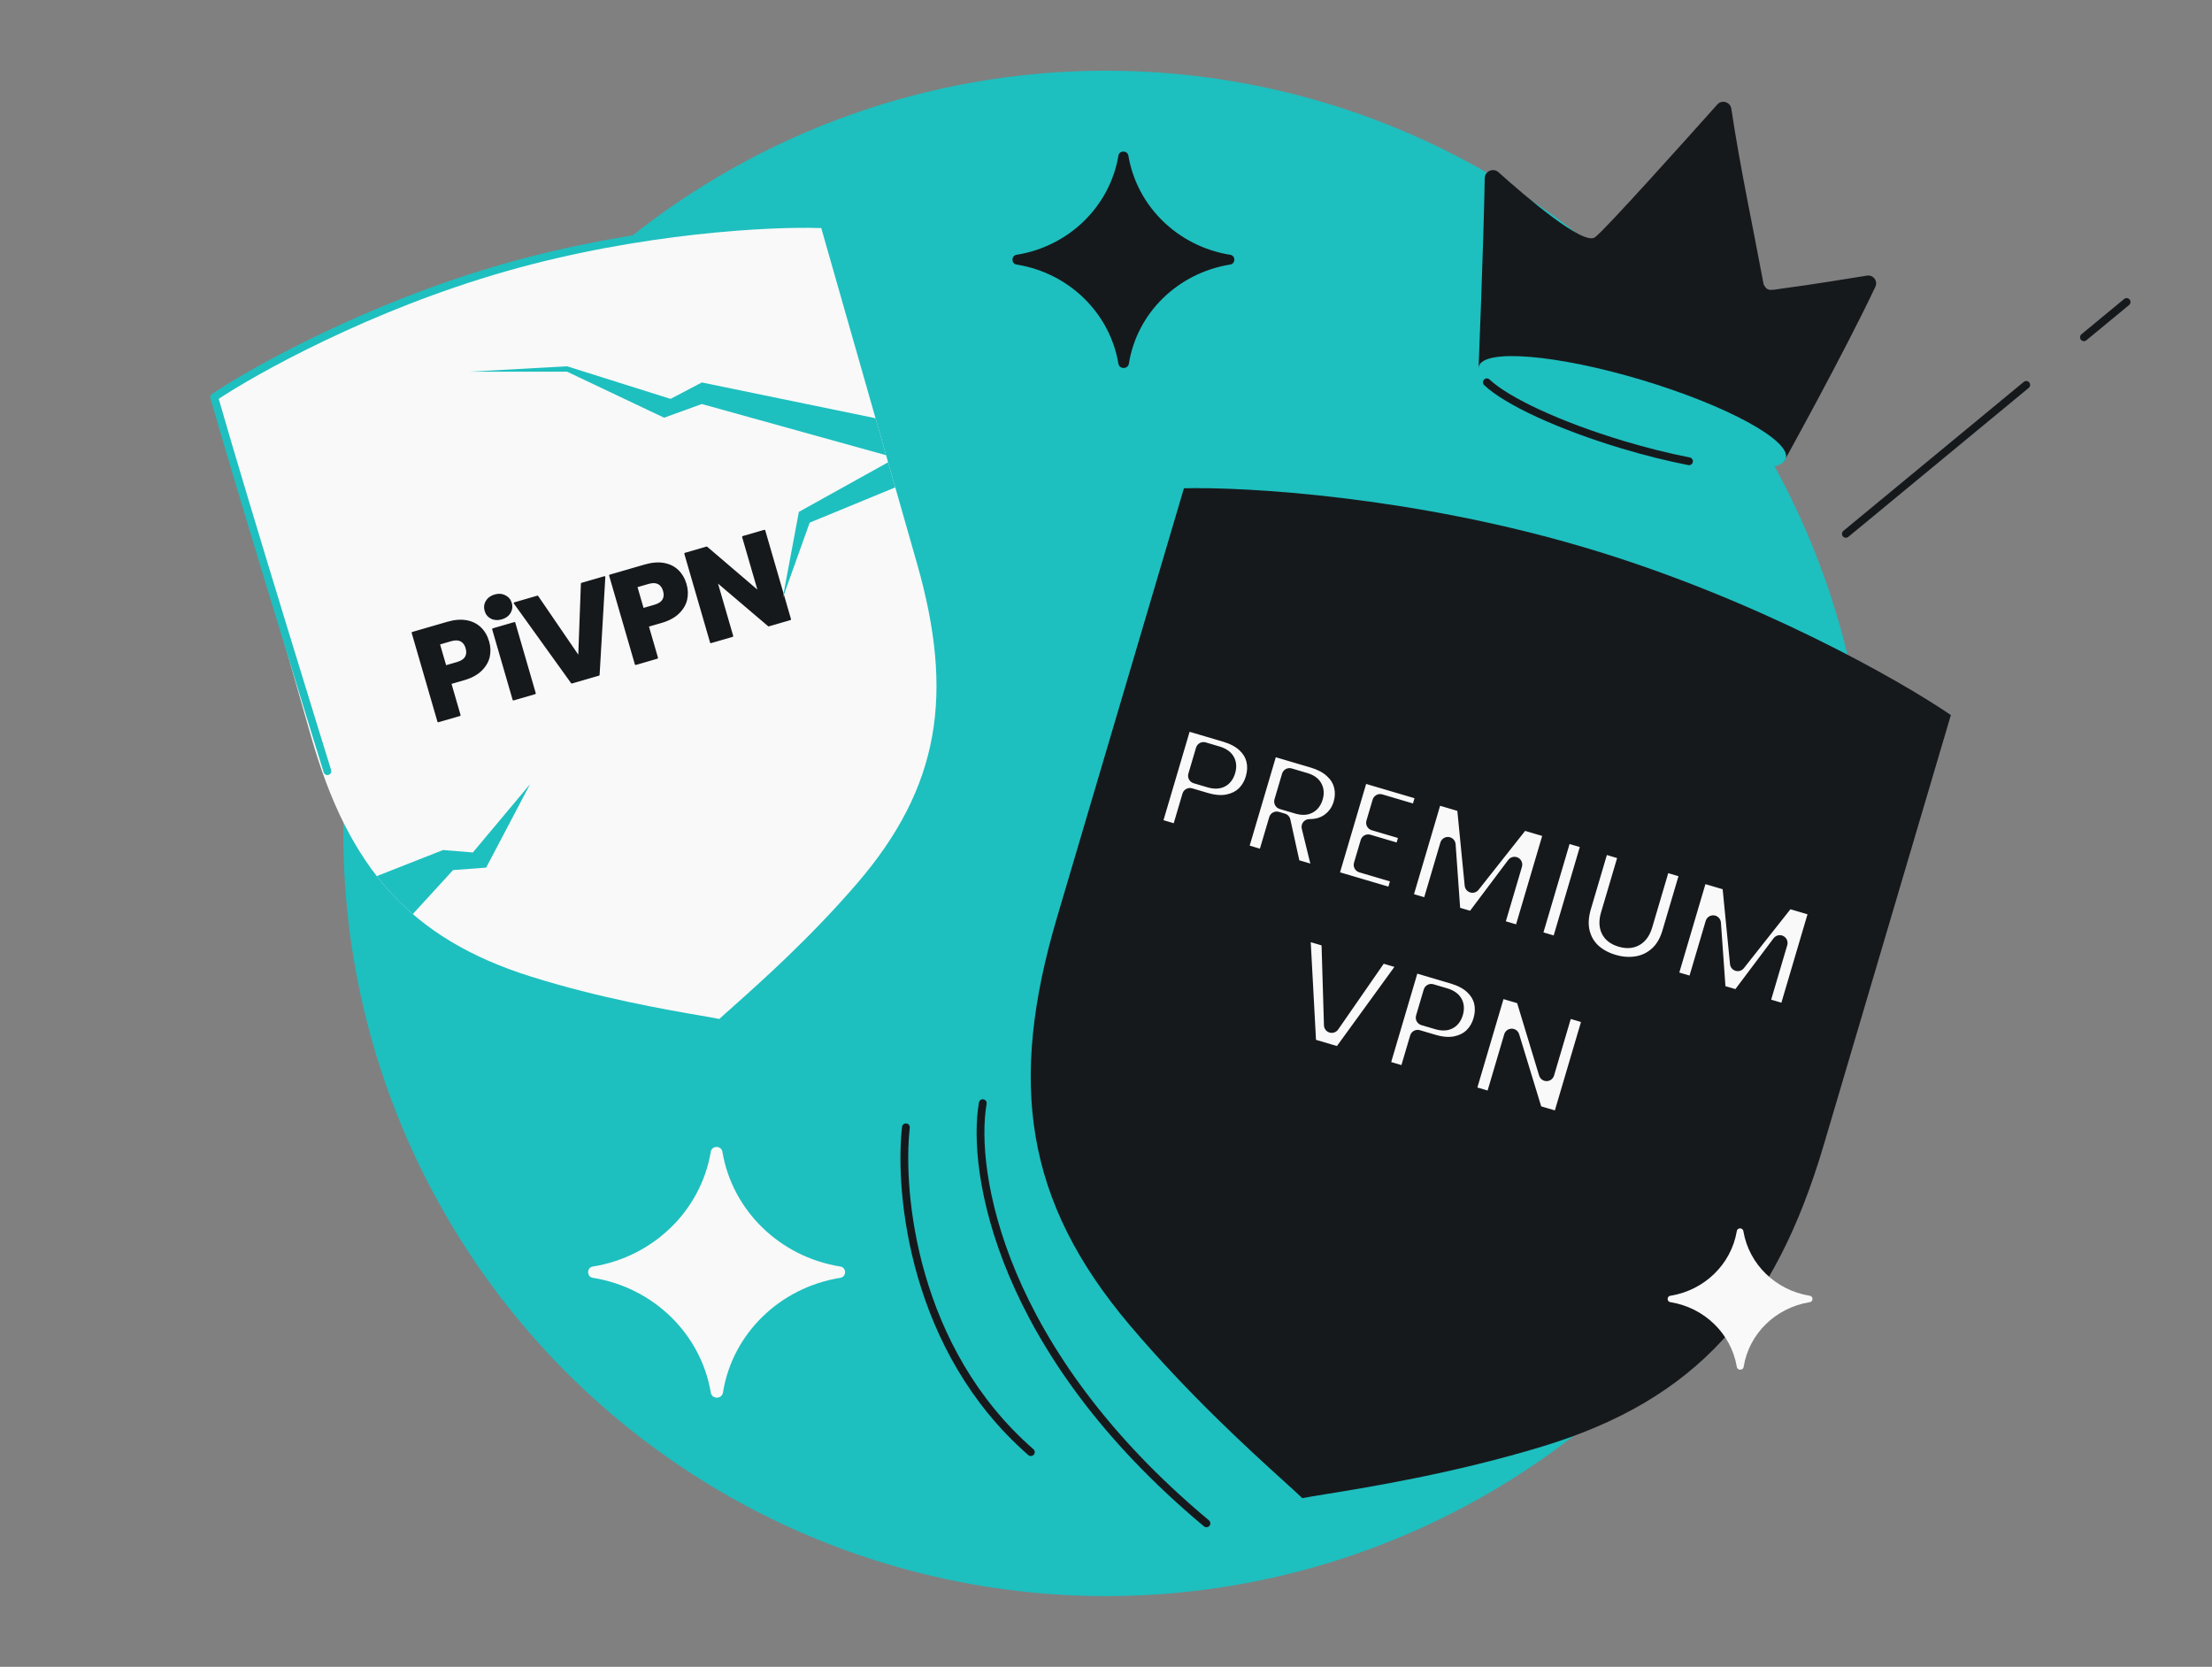 <svg width="568" height="428" viewBox="0 0 568 428" fill="none" xmlns="http://www.w3.org/2000/svg">
<rect x="0" y="0" width="568" height="428" fill="#808080" stroke="none"/>
<g clip-path="url(#clip0_771_8095)">
<circle cx="284.001" cy="214" r="195.841" fill="#1EBFBF"/>
<path fill-rule="evenodd" clip-rule="evenodd" d="M406.621 140.491C450.734 153.536 487.885 174.674 500.947 183.612L468.336 293.895C455.784 336.346 435.636 359.418 395.906 371.464C373.35 378.304 351.756 381.819 340.612 383.633C337.861 384.081 335.746 384.425 334.412 384.69L334.412 384.68L334.41 384.69C333.434 383.742 331.847 382.303 329.782 380.431C321.416 372.848 305.207 358.154 289.997 340.148C263.207 308.431 258.848 278.112 271.4 235.662L304.011 125.379C319.833 124.981 362.505 127.447 406.619 140.491L406.617 140.497L406.621 140.491Z" fill="#16191C"/>
<mask id="path-4-outside-1_771_8095" maskUnits="userSpaceOnUse" x="281.363" y="182.543" width="188.118" height="121.214" fill="black">
<rect fill="white" x="281.363" y="182.543" width="188.118" height="121.214"/>
<path d="M321.815 199.937C321.361 201.474 320.591 202.781 319.506 203.858C318.428 204.909 317.043 205.61 315.351 205.959C313.659 206.309 311.73 206.163 309.563 205.523L305.556 204.34L302.743 213.865L296.28 211.956L304.116 185.423L314.586 188.515C316.702 189.14 318.384 190.034 319.629 191.196C320.875 192.359 321.673 193.69 322.024 195.191C322.376 196.692 322.306 198.274 321.815 199.937ZM310.589 200.238C311.824 200.603 312.829 200.585 313.605 200.184C314.381 199.783 314.925 199.053 315.238 197.995C315.55 196.936 315.49 196.028 315.056 195.27C314.623 194.512 313.789 193.95 312.554 193.586L309.039 192.548L307.074 199.2L310.589 200.238ZM331.942 222.489L329.382 210.843L327.832 210.385L324.874 220.401L318.41 218.492L326.247 191.959L337.094 195.163C339.186 195.781 340.854 196.671 342.1 197.833C343.371 199.003 344.182 200.338 344.533 201.839C344.892 203.315 344.84 204.834 344.379 206.396C343.858 208.16 342.889 209.586 341.472 210.674C340.08 211.77 338.328 212.321 336.217 212.327L339.236 224.643L331.942 222.489ZM329.183 205.812L333.189 206.995C334.373 207.345 335.341 207.315 336.092 206.907C336.867 206.506 337.412 205.776 337.724 204.718C338.022 203.71 337.954 202.827 337.52 202.069C337.112 201.318 336.316 200.768 335.131 200.418L331.125 199.235L329.183 205.812ZM354.382 205.898L352.797 211.265L361.452 213.822L359.979 218.811L351.323 216.255L349.604 222.075L359.393 224.966L357.864 230.145L341.612 225.344L349.448 198.811L365.7 203.611L364.171 208.79L354.382 205.898ZM398.489 213.296L390.653 239.829L384.19 237.92L388.889 222.007L378.256 236.167L373.04 234.627L371.779 216.913L367.068 232.863L360.605 230.954L368.441 204.421L376.076 206.676L378.097 227.244L390.892 211.052L398.489 213.296ZM408.145 216.147L400.309 242.68L393.846 240.772L401.682 214.238L408.145 216.147ZM417.724 218.976L413.035 234.851C412.566 236.438 412.596 237.776 413.124 238.863C413.652 239.95 414.672 240.717 416.184 241.164C417.696 241.61 418.981 241.524 420.041 240.906C421.1 240.287 421.864 239.184 422.333 237.597L427.022 221.722L433.485 223.631L428.807 239.468C428.108 241.836 427.012 243.691 425.521 245.031C424.029 246.371 422.304 247.204 420.345 247.529C418.411 247.862 416.398 247.72 414.307 247.102C412.215 246.485 410.457 245.527 409.032 244.23C407.64 242.914 406.707 241.296 406.233 239.376C405.767 237.43 405.884 235.273 406.583 232.904L411.26 217.067L417.724 218.976ZM466.616 233.416L458.78 259.95L452.317 258.041L457.016 242.128L446.383 256.288L441.167 254.748L439.906 237.034L435.195 252.984L428.732 251.075L436.568 224.542L444.203 226.797L446.224 247.365L459.019 231.173L466.616 233.416ZM361.338 247.159L344.09 270.913L336.002 268.524L334.427 239.211L341.306 241.243L341.966 263.217L354.497 245.139L361.338 247.159ZM380.282 262.041C379.828 263.578 379.059 264.885 377.974 265.962C376.896 267.014 375.511 267.714 373.819 268.064C372.127 268.413 370.197 268.268 368.03 267.628L364.024 266.444L361.211 275.969L354.747 274.06L362.584 247.527L373.053 250.619C375.17 251.244 376.851 252.138 378.097 253.301C379.342 254.463 380.141 255.795 380.492 257.295C380.843 258.796 380.773 260.378 380.282 262.041ZM369.057 262.342C370.292 262.707 371.297 262.689 372.073 262.288C372.849 261.887 373.393 261.157 373.706 260.099C374.018 259.041 373.958 258.132 373.524 257.374C373.09 256.616 372.256 256.055 371.022 255.69L367.507 254.652L365.542 261.304L369.057 262.342ZM400.614 287.607L394.151 285.698L388.175 266.139L383.341 282.505L376.878 280.596L384.715 254.063L391.178 255.972L397.132 275.606L401.988 259.165L408.451 261.074L400.614 287.607Z"/>
</mask>
<path d="M321.815 199.937C321.361 201.474 320.591 202.781 319.506 203.858C318.428 204.909 317.043 205.61 315.351 205.959C313.659 206.309 311.73 206.163 309.563 205.523L305.556 204.34L302.743 213.865L296.28 211.956L304.116 185.423L314.586 188.515C316.702 189.14 318.384 190.034 319.629 191.196C320.875 192.359 321.673 193.69 322.024 195.191C322.376 196.692 322.306 198.274 321.815 199.937ZM310.589 200.238C311.824 200.603 312.829 200.585 313.605 200.184C314.381 199.783 314.925 199.053 315.238 197.995C315.55 196.936 315.49 196.028 315.056 195.27C314.623 194.512 313.789 193.95 312.554 193.586L309.039 192.548L307.074 199.2L310.589 200.238ZM331.942 222.489L329.382 210.843L327.832 210.385L324.874 220.401L318.41 218.492L326.247 191.959L337.094 195.163C339.186 195.781 340.854 196.671 342.1 197.833C343.371 199.003 344.182 200.338 344.533 201.839C344.892 203.315 344.84 204.834 344.379 206.396C343.858 208.16 342.889 209.586 341.472 210.674C340.08 211.77 338.328 212.321 336.217 212.327L339.236 224.643L331.942 222.489ZM329.183 205.812L333.189 206.995C334.373 207.345 335.341 207.315 336.092 206.907C336.867 206.506 337.412 205.776 337.724 204.718C338.022 203.71 337.954 202.827 337.52 202.069C337.112 201.318 336.316 200.768 335.131 200.418L331.125 199.235L329.183 205.812ZM354.382 205.898L352.797 211.265L361.452 213.822L359.979 218.811L351.323 216.255L349.604 222.075L359.393 224.966L357.864 230.145L341.612 225.344L349.448 198.811L365.7 203.611L364.171 208.79L354.382 205.898ZM398.489 213.296L390.653 239.829L384.19 237.92L388.889 222.007L378.256 236.167L373.04 234.627L371.779 216.913L367.068 232.863L360.605 230.954L368.441 204.421L376.076 206.676L378.097 227.244L390.892 211.052L398.489 213.296ZM408.145 216.147L400.309 242.68L393.846 240.772L401.682 214.238L408.145 216.147ZM417.724 218.976L413.035 234.851C412.566 236.438 412.596 237.776 413.124 238.863C413.652 239.95 414.672 240.717 416.184 241.164C417.696 241.61 418.981 241.524 420.041 240.906C421.1 240.287 421.864 239.184 422.333 237.597L427.022 221.722L433.485 223.631L428.807 239.468C428.108 241.836 427.012 243.691 425.521 245.031C424.029 246.371 422.304 247.204 420.345 247.529C418.411 247.862 416.398 247.72 414.307 247.102C412.215 246.485 410.457 245.527 409.032 244.23C407.64 242.914 406.707 241.296 406.233 239.376C405.767 237.43 405.884 235.273 406.583 232.904L411.26 217.067L417.724 218.976ZM466.616 233.416L458.78 259.95L452.317 258.041L457.016 242.128L446.383 256.288L441.167 254.748L439.906 237.034L435.195 252.984L428.732 251.075L436.568 224.542L444.203 226.797L446.224 247.365L459.019 231.173L466.616 233.416ZM361.338 247.159L344.09 270.913L336.002 268.524L334.427 239.211L341.306 241.243L341.966 263.217L354.497 245.139L361.338 247.159ZM380.282 262.041C379.828 263.578 379.059 264.885 377.974 265.962C376.896 267.014 375.511 267.714 373.819 268.064C372.127 268.413 370.197 268.268 368.03 267.628L364.024 266.444L361.211 275.969L354.747 274.06L362.584 247.527L373.053 250.619C375.17 251.244 376.851 252.138 378.097 253.301C379.342 254.463 380.141 255.795 380.492 257.295C380.843 258.796 380.773 260.378 380.282 262.041ZM369.057 262.342C370.292 262.707 371.297 262.689 372.073 262.288C372.849 261.887 373.393 261.157 373.706 260.099C374.018 259.041 373.958 258.132 373.524 257.374C373.09 256.616 372.256 256.055 371.022 255.69L367.507 254.652L365.542 261.304L369.057 262.342ZM400.614 287.607L394.151 285.698L388.175 266.139L383.341 282.505L376.878 280.596L384.715 254.063L391.178 255.972L397.132 275.606L401.988 259.165L408.451 261.074L400.614 287.607Z" fill="#F9F9F9"/>
<path d="M319.506 203.858L320.903 205.289C320.907 205.285 320.911 205.281 320.915 205.277L319.506 203.858ZM315.351 205.959L314.947 204.001L314.947 204.001L315.351 205.959ZM305.556 204.34L306.123 202.422C305.063 202.109 303.951 202.714 303.638 203.774L305.556 204.34ZM302.743 213.865L302.177 215.783C303.236 216.096 304.348 215.491 304.661 214.431L302.743 213.865ZM296.28 211.956L294.362 211.389C294.049 212.449 294.654 213.561 295.713 213.874L296.28 211.956ZM304.116 185.423L304.683 183.505C303.623 183.192 302.511 183.797 302.198 184.856L304.116 185.423ZM319.629 191.196L320.994 189.734L320.994 189.734L319.629 191.196ZM309.039 192.548L309.605 190.63C308.546 190.317 307.434 190.922 307.121 191.981L309.039 192.548ZM307.074 199.2L305.156 198.633C304.843 199.693 305.448 200.805 306.508 201.118L307.074 199.2ZM319.896 199.371C319.533 200.601 318.932 201.61 318.097 202.438L320.915 205.277C322.25 203.952 323.188 202.347 323.733 200.504L319.896 199.371ZM318.109 202.426C317.344 203.173 316.321 203.717 314.947 204.001L315.756 207.918C317.766 207.503 319.513 206.645 320.903 205.289L318.109 202.426ZM314.947 204.001C313.661 204.266 312.074 204.18 310.129 203.605L308.996 207.442C311.385 208.147 313.658 208.351 315.756 207.918L314.947 204.001ZM310.129 203.605L306.123 202.422L304.99 206.258L308.996 207.442L310.129 203.605ZM303.638 203.774L300.825 213.298L304.661 214.431L307.474 204.907L303.638 203.774ZM303.31 211.947L296.846 210.038L295.713 213.874L302.177 215.783L303.31 211.947ZM298.198 212.522L306.034 185.989L302.198 184.856L294.362 211.389L298.198 212.522ZM303.55 187.341L314.019 190.433L315.152 186.597L304.683 183.505L303.55 187.341ZM314.019 190.433C315.923 190.995 317.303 191.761 318.265 192.659L320.994 189.734C319.464 188.307 317.482 187.285 315.152 186.597L314.019 190.433ZM318.265 192.659C319.252 193.58 319.826 194.572 320.077 195.647L323.972 194.735C323.521 192.809 322.497 191.137 320.994 189.734L318.265 192.659ZM320.077 195.647C320.34 196.77 320.302 197.998 319.896 199.371L323.733 200.504C324.309 198.55 324.412 196.614 323.972 194.735L320.077 195.647ZM310.023 202.156C311.52 202.598 313.112 202.69 314.523 201.96L312.687 198.407C312.547 198.479 312.128 198.607 311.156 198.32L310.023 202.156ZM314.523 201.96C315.904 201.247 316.732 199.996 317.156 198.561L313.32 197.428C313.119 198.11 312.858 198.318 312.687 198.407L314.523 201.96ZM317.156 198.561C317.58 197.126 317.564 195.626 316.793 194.277L313.32 196.263C313.416 196.43 313.521 196.747 313.32 197.428L317.156 198.561ZM316.793 194.277C316.004 192.898 314.618 192.11 313.121 191.668L311.988 195.504C312.959 195.791 313.242 196.126 313.32 196.263L316.793 194.277ZM313.121 191.668L309.605 190.63L308.472 194.466L311.988 195.504L313.121 191.668ZM307.121 191.981L305.156 198.633L308.992 199.766L310.957 193.114L307.121 191.981ZM306.508 201.118L310.023 202.156L311.156 198.32L307.641 197.282L306.508 201.118ZM331.942 222.489L329.988 222.918C330.145 223.63 330.676 224.2 331.375 224.407L331.942 222.489ZM329.382 210.843L331.335 210.413C331.178 209.701 330.647 209.131 329.948 208.925L329.382 210.843ZM327.832 210.385L328.398 208.467C327.339 208.154 326.227 208.759 325.914 209.818L327.832 210.385ZM324.874 220.401L324.307 222.319C325.367 222.632 326.479 222.027 326.792 220.968L324.874 220.401ZM318.41 218.492L316.492 217.926C316.18 218.985 316.785 220.097 317.844 220.41L318.41 218.492ZM326.247 191.959L326.813 190.041C325.754 189.728 324.642 190.333 324.329 191.393L326.247 191.959ZM342.1 197.833L340.736 199.295L340.746 199.304L342.1 197.833ZM344.533 201.839L342.586 202.295C342.587 202.3 342.588 202.306 342.59 202.311L344.533 201.839ZM341.472 210.674L340.254 209.088C340.247 209.092 340.241 209.097 340.235 209.102L341.472 210.674ZM336.217 212.327L336.21 210.327C335.597 210.329 335.019 210.612 334.641 211.095C334.263 211.578 334.128 212.208 334.274 212.803L336.217 212.327ZM339.236 224.643L338.67 226.561C339.356 226.764 340.099 226.584 340.617 226.09C341.135 225.596 341.349 224.862 341.179 224.167L339.236 224.643ZM329.183 205.812L327.265 205.245C326.952 206.304 327.557 207.417 328.616 207.73L329.183 205.812ZM336.092 206.907L335.173 205.13C335.161 205.137 335.148 205.143 335.136 205.15L336.092 206.907ZM337.52 202.069L335.764 203.025C335.77 203.037 335.777 203.05 335.784 203.062L337.52 202.069ZM331.125 199.235L331.691 197.317C330.632 197.004 329.52 197.609 329.207 198.669L331.125 199.235ZM333.895 222.059L331.335 210.413L327.428 211.272L329.988 222.918L333.895 222.059ZM329.948 208.925L328.398 208.467L327.265 212.303L328.815 212.761L329.948 208.925ZM325.914 209.818L322.956 219.835L326.792 220.968L329.75 210.951L325.914 209.818ZM325.44 218.483L318.977 216.574L317.844 220.41L324.307 222.319L325.44 218.483ZM320.329 219.059L328.165 192.526L324.329 191.393L316.492 217.926L320.329 219.059ZM325.68 193.877L336.528 197.081L337.661 193.245L326.813 190.041L325.68 193.877ZM336.528 197.081C338.402 197.635 339.771 198.395 340.736 199.295L343.465 196.371C341.937 194.946 339.969 193.926 337.661 193.245L336.528 197.081ZM340.746 199.304C341.758 200.237 342.337 201.23 342.586 202.295L346.481 201.383C346.027 199.446 344.983 197.769 343.455 196.361L340.746 199.304ZM342.59 202.311C342.859 203.42 342.83 204.58 342.461 205.829L346.297 206.962C346.851 205.088 346.924 203.21 346.477 201.367L342.59 202.311ZM342.461 205.829C342.056 207.201 341.325 208.265 340.254 209.088L342.69 212.26C344.453 210.907 345.66 209.119 346.297 206.962L342.461 205.829ZM340.235 209.102C339.258 209.871 337.964 210.322 336.21 210.327L336.223 214.327C338.692 214.32 340.902 213.668 342.709 212.246L340.235 209.102ZM334.274 212.803L337.294 225.119L341.179 224.167L338.159 211.851L334.274 212.803ZM339.803 222.725L332.508 220.57L331.375 224.407L338.67 226.561L339.803 222.725ZM328.616 207.73L332.623 208.913L333.756 205.077L329.749 203.894L328.616 207.73ZM332.623 208.913C334.089 209.346 335.657 209.42 337.047 208.664L335.136 205.15C335.024 205.211 334.658 205.343 333.756 205.077L332.623 208.913ZM337.01 208.684C338.39 207.97 339.218 206.72 339.642 205.285L335.806 204.152C335.605 204.833 335.345 205.042 335.173 205.13L337.01 208.684ZM339.642 205.285C340.061 203.868 340.015 202.402 339.257 201.076L335.784 203.062C335.893 203.252 335.983 203.552 335.806 204.152L339.642 205.285ZM339.277 201.113C338.521 199.723 337.164 198.933 335.698 198.5L334.565 202.336C335.467 202.603 335.703 202.913 335.764 203.025L339.277 201.113ZM335.698 198.5L331.691 197.317L330.558 201.153L334.565 202.336L335.698 198.5ZM329.207 198.669L327.265 205.245L331.101 206.378L333.043 199.802L329.207 198.669ZM354.382 205.898L354.948 203.98C353.889 203.667 352.777 204.273 352.464 205.332L354.382 205.898ZM352.797 211.265L350.879 210.699C350.566 211.758 351.171 212.871 352.23 213.184L352.797 211.265ZM361.452 213.822L363.37 214.388C363.683 213.329 363.078 212.217 362.019 211.904L361.452 213.822ZM359.979 218.811L359.412 220.729C360.471 221.042 361.584 220.437 361.897 219.377L359.979 218.811ZM351.323 216.255L351.89 214.336C350.83 214.024 349.718 214.629 349.405 215.688L351.323 216.255ZM349.604 222.075L347.686 221.509C347.373 222.568 347.978 223.68 349.038 223.993L349.604 222.075ZM359.393 224.966L361.311 225.533C361.624 224.474 361.019 223.361 359.96 223.048L359.393 224.966ZM357.864 230.145L357.298 232.063C358.357 232.376 359.469 231.77 359.782 230.711L357.864 230.145ZM341.612 225.344L339.693 224.778C339.381 225.837 339.986 226.95 341.045 227.263L341.612 225.344ZM349.448 198.811L350.014 196.893C348.955 196.58 347.843 197.186 347.53 198.245L349.448 198.811ZM365.7 203.611L367.619 204.178C367.931 203.119 367.326 202.006 366.267 201.693L365.7 203.611ZM364.171 208.79L363.605 210.708C364.664 211.021 365.776 210.415 366.089 209.356L364.171 208.79ZM352.464 205.332L350.879 210.699L354.715 211.832L356.3 206.465L352.464 205.332ZM352.23 213.184L360.886 215.74L362.019 211.904L353.363 209.347L352.23 213.184ZM359.534 213.255L358.06 218.244L361.897 219.377L363.37 214.388L359.534 213.255ZM360.545 216.893L351.89 214.336L350.757 218.173L359.412 220.729L360.545 216.893ZM349.405 215.688L347.686 221.509L351.522 222.642L353.241 216.821L349.405 215.688ZM349.038 223.993L358.827 226.885L359.96 223.048L350.171 220.157L349.038 223.993ZM357.475 224.4L355.946 229.578L359.782 230.711L361.311 225.533L357.475 224.4ZM358.431 228.226L342.178 223.426L341.045 227.263L357.298 232.063L358.431 228.226ZM343.53 225.911L351.366 199.378L347.53 198.245L339.693 224.778L343.53 225.911ZM348.881 200.729L365.134 205.53L366.267 201.693L350.014 196.893L348.881 200.729ZM363.782 203.045L362.253 208.223L366.089 209.356L367.619 204.178L363.782 203.045ZM364.738 206.871L354.948 203.98L353.815 207.816L363.605 210.708L364.738 206.871ZM398.489 213.296L400.408 213.862C400.72 212.803 400.115 211.69 399.056 211.377L398.489 213.296ZM390.653 239.829L390.087 241.747C391.146 242.06 392.258 241.454 392.571 240.395L390.653 239.829ZM384.19 237.92L382.272 237.353C381.959 238.413 382.564 239.525 383.623 239.838L384.19 237.92ZM388.889 222.007L390.808 222.574C391.082 221.646 390.652 220.655 389.787 220.22C388.923 219.786 387.871 220.033 387.29 220.806L388.889 222.007ZM378.256 236.167L377.689 238.085C378.49 238.322 379.354 238.036 379.855 237.368L378.256 236.167ZM373.04 234.627L371.045 234.769C371.104 235.601 371.673 236.309 372.473 236.545L373.04 234.627ZM371.779 216.913L373.774 216.771C373.705 215.806 372.956 215.029 371.994 214.924C371.033 214.82 370.135 215.419 369.861 216.346L371.779 216.913ZM367.068 232.863L366.502 234.781C367.561 235.094 368.673 234.489 368.986 233.429L367.068 232.863ZM360.605 230.954L358.687 230.388C358.374 231.447 358.979 232.559 360.038 232.872L360.605 230.954ZM368.441 204.421L369.008 202.503C367.948 202.19 366.836 202.795 366.523 203.854L368.441 204.421ZM376.076 206.676L378.067 206.48C377.987 205.67 377.424 204.988 376.643 204.758L376.076 206.676ZM378.097 227.244L376.106 227.44C376.186 228.251 376.751 228.933 377.534 229.163C378.316 229.393 379.16 229.124 379.666 228.484L378.097 227.244ZM390.892 211.052L391.459 209.134C390.675 208.902 389.83 209.171 389.323 209.812L390.892 211.052ZM396.571 212.729L388.735 239.262L392.571 240.395L400.408 213.862L396.571 212.729ZM391.22 237.911L384.756 236.002L383.623 239.838L390.087 241.747L391.22 237.911ZM386.108 238.486L390.808 222.574L386.971 221.441L382.272 237.353L386.108 238.486ZM387.29 220.806L376.657 234.966L379.855 237.368L390.489 223.208L387.29 220.806ZM378.822 234.249L373.606 232.709L372.473 236.545L377.689 238.085L378.822 234.249ZM375.035 234.485L373.774 216.771L369.784 217.055L371.045 234.769L375.035 234.485ZM369.861 216.346L365.15 232.296L368.986 233.429L373.697 217.479L369.861 216.346ZM367.635 230.945L361.171 229.036L360.038 232.872L366.502 234.781L367.635 230.945ZM362.523 231.521L370.359 204.987L366.523 203.854L358.687 230.388L362.523 231.521ZM367.875 206.339L375.51 208.594L376.643 204.758L369.008 202.503L367.875 206.339ZM374.086 206.871L376.106 227.44L380.087 227.048L378.067 206.48L374.086 206.871ZM379.666 228.484L392.462 212.292L389.323 209.812L376.528 226.004L379.666 228.484ZM390.326 212.97L397.923 215.214L399.056 211.377L391.459 209.134L390.326 212.97ZM408.145 216.147L410.063 216.714C410.376 215.654 409.771 214.542 408.712 214.229L408.145 216.147ZM400.309 242.68L399.742 244.598C400.802 244.911 401.914 244.306 402.227 243.247L400.309 242.68ZM393.846 240.772L391.927 240.205C391.615 241.264 392.22 242.377 393.279 242.69L393.846 240.772ZM401.682 214.238L402.249 212.32C401.189 212.007 400.077 212.613 399.764 213.672L401.682 214.238ZM406.227 215.581L398.391 242.114L402.227 243.247L410.063 216.714L406.227 215.581ZM400.875 240.762L394.412 238.853L393.279 242.69L399.742 244.598L400.875 240.762ZM395.764 241.338L403.6 214.805L399.764 213.672L391.927 240.205L395.764 241.338ZM401.116 216.157L407.579 218.065L408.712 214.229L402.249 212.32L401.116 216.157ZM417.724 218.976L419.642 219.543C419.955 218.483 419.349 217.371 418.29 217.058L417.724 218.976ZM413.124 238.863L411.325 239.737L411.325 239.737L413.124 238.863ZM420.041 240.906L421.049 242.633L421.049 242.633L420.041 240.906ZM427.022 221.722L427.588 219.804C426.529 219.491 425.416 220.096 425.103 221.156L427.022 221.722ZM433.485 223.631L435.403 224.198C435.716 223.138 435.111 222.026 434.051 221.713L433.485 223.631ZM425.521 245.031L426.857 246.519L426.857 246.519L425.521 245.031ZM420.345 247.529L420.017 245.556L420.005 245.558L420.345 247.529ZM409.032 244.23L407.659 245.683C407.668 245.692 407.677 245.7 407.686 245.708L409.032 244.23ZM406.233 239.376L404.288 239.842L404.292 239.855L406.233 239.376ZM411.26 217.067L411.827 215.149C410.768 214.836 409.655 215.442 409.342 216.501L411.26 217.067ZM415.806 218.41L411.117 234.284L414.953 235.417L419.642 219.543L415.806 218.41ZM411.117 234.284C410.56 236.172 410.51 238.058 411.325 239.737L414.923 237.989C414.682 237.493 414.573 236.705 414.953 235.417L411.117 234.284ZM411.325 239.737C412.168 241.473 413.739 242.527 415.617 243.082L416.75 239.246C415.605 238.907 415.136 238.428 414.923 237.989L411.325 239.737ZM415.617 243.082C417.499 243.638 419.387 243.604 421.049 242.633L419.032 239.179C418.576 239.445 417.893 239.583 416.75 239.246L415.617 243.082ZM421.049 242.633C422.684 241.679 423.689 240.065 424.251 238.163L420.415 237.03C420.039 238.303 419.517 238.896 419.032 239.179L421.049 242.633ZM424.251 238.163L428.94 222.289L425.103 221.156L420.415 237.03L424.251 238.163ZM426.455 223.64L432.918 225.549L434.051 221.713L427.588 219.804L426.455 223.64ZM431.567 223.065L426.889 238.901L430.726 240.034L435.403 224.198L431.567 223.065ZM426.889 238.901C426.27 240.997 425.343 242.502 424.184 243.543L426.857 246.519C428.682 244.88 429.945 242.676 430.726 240.034L426.889 238.901ZM424.184 243.543C422.973 244.632 421.596 245.294 420.017 245.557L420.672 249.502C423.011 249.114 425.085 248.111 426.857 246.519L424.184 243.543ZM420.005 245.558C418.406 245.834 416.704 245.725 414.873 245.184L413.74 249.02C416.093 249.715 418.416 249.891 420.684 249.5L420.005 245.558ZM414.873 245.184C413.033 244.641 411.553 243.819 410.379 242.751L407.686 245.708C409.362 247.235 411.397 248.328 413.74 249.02L414.873 245.184ZM410.406 242.776C409.302 241.733 408.56 240.457 408.175 238.897L404.292 239.855C404.854 242.135 405.978 244.095 407.659 245.683L410.406 242.776ZM408.178 238.91C407.811 237.376 407.878 235.581 408.501 233.471L404.665 232.338C403.889 234.964 403.723 237.484 404.288 239.842L408.178 238.91ZM408.501 233.471L413.179 217.634L409.342 216.501L404.665 232.338L408.501 233.471ZM410.694 218.985L417.157 220.894L418.29 217.058L411.827 215.149L410.694 218.985ZM466.616 233.416L468.534 233.983C468.847 232.924 468.242 231.811 467.183 231.498L466.616 233.416ZM458.78 259.95L458.213 261.868C459.273 262.18 460.385 261.575 460.698 260.516L458.78 259.95ZM452.317 258.041L450.399 257.474C450.086 258.533 450.691 259.646 451.75 259.959L452.317 258.041ZM457.016 242.128L458.934 242.695C459.208 241.767 458.779 240.776 457.914 240.341C457.05 239.907 455.998 240.154 455.417 240.927L457.016 242.128ZM446.383 256.288L445.816 258.206C446.617 258.443 447.48 258.157 447.982 257.489L446.383 256.288ZM441.167 254.748L439.172 254.89C439.231 255.722 439.8 256.429 440.6 256.666L441.167 254.748ZM439.906 237.034L441.901 236.892C441.832 235.927 441.083 235.15 440.121 235.045C439.16 234.941 438.261 235.54 437.988 236.467L439.906 237.034ZM435.195 252.984L434.628 254.902C435.688 255.215 436.8 254.61 437.113 253.55L435.195 252.984ZM428.732 251.075L426.814 250.508C426.501 251.568 427.106 252.68 428.165 252.993L428.732 251.075ZM436.568 224.542L437.135 222.624C436.075 222.311 434.963 222.916 434.65 223.975L436.568 224.542ZM444.203 226.797L446.193 226.601C446.114 225.791 445.551 225.109 444.769 224.879L444.203 226.797ZM446.224 247.365L444.233 247.56C444.313 248.372 444.878 249.054 445.661 249.284C446.443 249.514 447.287 249.245 447.793 248.605L446.224 247.365ZM459.019 231.173L459.586 229.255C458.802 229.023 457.957 229.292 457.45 229.933L459.019 231.173ZM464.698 232.85L456.862 259.383L460.698 260.516L468.534 233.983L464.698 232.85ZM459.346 258.031L452.883 256.123L451.75 259.959L458.213 261.868L459.346 258.031ZM454.235 258.607L458.934 242.695L455.098 241.562L450.399 257.474L454.235 258.607ZM455.417 240.927L444.783 255.087L447.982 257.489L458.616 243.329L455.417 240.927ZM446.949 254.37L441.733 252.829L440.6 256.666L445.816 258.206L446.949 254.37ZM443.162 254.606L441.901 236.892L437.911 237.176L439.172 254.89L443.162 254.606ZM437.988 236.467L433.277 252.417L437.113 253.55L441.824 237.6L437.988 236.467ZM435.761 251.066L429.298 249.157L428.165 252.993L434.628 254.902L435.761 251.066ZM430.65 251.641L438.486 225.108L434.65 223.975L426.814 250.508L430.65 251.641ZM436.002 226.46L443.636 228.715L444.769 224.879L437.135 222.624L436.002 226.46ZM442.213 226.992L444.233 247.56L448.214 247.169L446.193 226.601L442.213 226.992ZM447.793 248.605L460.588 232.413L457.45 229.933L444.654 246.125L447.793 248.605ZM458.453 233.091L466.05 235.335L467.183 231.498L459.586 229.255L458.453 233.091ZM361.338 247.159L362.956 248.334C363.338 247.809 363.44 247.13 363.231 246.515C363.022 245.9 362.527 245.425 361.904 245.241L361.338 247.159ZM344.09 270.913L343.524 272.831C344.336 273.071 345.211 272.773 345.708 272.088L344.09 270.913ZM336.002 268.524L334.004 268.631C334.05 269.477 334.623 270.202 335.435 270.442L336.002 268.524ZM334.427 239.211L334.993 237.293C334.37 237.109 333.697 237.239 333.187 237.642C332.677 238.045 332.395 238.67 332.43 239.318L334.427 239.211ZM341.306 241.243L343.305 241.183C343.279 240.319 342.701 239.569 341.872 239.325L341.306 241.243ZM341.966 263.217L339.967 263.277C339.993 264.141 340.57 264.89 341.398 265.135C342.226 265.38 343.118 265.066 343.61 264.357L341.966 263.217ZM354.497 245.139L355.063 243.221C354.236 242.976 353.344 243.29 352.853 243.999L354.497 245.139ZM359.719 245.984L342.472 269.738L345.708 272.088L362.956 248.334L359.719 245.984ZM344.657 268.995L336.568 266.606L335.435 270.442L343.524 272.831L344.657 268.995ZM337.999 268.417L336.424 239.104L332.43 239.318L334.004 268.631L337.999 268.417ZM333.86 241.129L340.739 243.161L341.872 239.325L334.993 237.293L333.86 241.129ZM339.307 241.303L339.967 263.277L343.965 263.157L343.305 241.183L339.307 241.303ZM343.61 264.357L356.14 246.278L352.853 243.999L340.322 262.078L343.61 264.357ZM353.93 247.057L360.771 249.077L361.904 245.241L355.063 243.221L353.93 247.057ZM377.974 265.962L379.37 267.393C379.374 267.39 379.378 267.386 379.382 267.382L377.974 265.962ZM373.819 268.064L373.414 266.105L373.414 266.105L373.819 268.064ZM364.024 266.444L364.59 264.526C363.531 264.213 362.418 264.819 362.106 265.878L364.024 266.444ZM361.211 275.969L360.644 277.887C361.703 278.2 362.816 277.595 363.129 276.536L361.211 275.969ZM354.747 274.06L352.829 273.494C352.516 274.553 353.122 275.666 354.181 275.978L354.747 274.06ZM362.584 247.527L363.15 245.609C362.091 245.296 360.979 245.901 360.666 246.961L362.584 247.527ZM378.097 253.301L379.461 251.838L379.461 251.838L378.097 253.301ZM367.507 254.652L368.073 252.734C367.014 252.421 365.901 253.026 365.588 254.085L367.507 254.652ZM365.542 261.304L363.624 260.738C363.311 261.797 363.916 262.909 364.975 263.222L365.542 261.304ZM378.364 261.475C378.001 262.705 377.399 263.714 376.565 264.542L379.382 267.382C380.718 266.056 381.656 264.451 382.2 262.608L378.364 261.475ZM376.577 264.531C375.811 265.277 374.789 265.821 373.414 266.105L374.223 270.022C376.233 269.607 377.98 268.75 379.37 267.393L376.577 264.531ZM373.414 266.105C372.128 266.371 370.542 266.284 368.597 265.71L367.464 269.546C369.852 270.251 372.125 270.456 374.223 270.022L373.414 266.105ZM368.597 265.71L364.59 264.526L363.457 268.363L367.464 269.546L368.597 265.71ZM362.106 265.878L359.293 275.403L363.129 276.536L365.942 267.011L362.106 265.878ZM361.777 274.051L355.314 272.142L354.181 275.978L360.644 277.887L361.777 274.051ZM356.666 274.627L364.502 248.094L360.666 246.961L352.829 273.494L356.666 274.627ZM362.017 249.445L372.487 252.537L373.62 248.701L363.15 245.609L362.017 249.445ZM372.487 252.537C374.391 253.1 375.771 253.865 376.732 254.763L379.461 251.838C377.932 250.411 375.949 249.389 373.62 248.701L372.487 252.537ZM376.732 254.763C377.72 255.684 378.293 256.676 378.545 257.751L382.439 256.84C381.989 254.913 380.965 253.241 379.461 251.838L376.732 254.763ZM378.545 257.751C378.807 258.874 378.77 260.102 378.364 261.475L382.2 262.608C382.777 260.655 382.879 258.719 382.439 256.84L378.545 257.751ZM368.49 264.26C369.988 264.703 371.58 264.794 372.991 264.065L371.155 260.511C371.014 260.584 370.595 260.711 369.623 260.424L368.49 264.26ZM372.991 264.065C374.372 263.351 375.2 262.101 375.624 260.666L371.787 259.533C371.586 260.214 371.326 260.423 371.155 260.511L372.991 264.065ZM375.624 260.666C376.048 259.23 376.032 257.73 375.26 256.381L371.788 258.367C371.884 258.535 371.989 258.851 371.787 259.533L375.624 260.666ZM375.26 256.381C374.472 255.002 373.086 254.214 371.588 253.772L370.455 257.608C371.427 257.895 371.709 258.23 371.788 258.367L375.26 256.381ZM371.588 253.772L368.073 252.734L366.94 256.57L370.455 257.608L371.588 253.772ZM365.588 254.085L363.624 260.738L367.46 261.871L369.425 255.218L365.588 254.085ZM364.975 263.222L368.49 264.26L369.623 260.424L366.108 259.386L364.975 263.222ZM400.614 287.607L400.048 289.525C401.107 289.838 402.22 289.233 402.532 288.173L400.614 287.607ZM394.151 285.698L392.238 286.282C392.435 286.925 392.94 287.426 393.585 287.616L394.151 285.698ZM388.175 266.139L390.088 265.555C389.83 264.711 389.048 264.135 388.166 264.14C387.283 264.144 386.507 264.726 386.257 265.573L388.175 266.139ZM383.341 282.505L382.775 284.423C383.834 284.736 384.947 284.131 385.259 283.072L383.341 282.505ZM376.878 280.596L374.96 280.03C374.647 281.089 375.252 282.202 376.312 282.515L376.878 280.596ZM384.715 254.063L385.281 252.145C384.222 251.832 383.109 252.438 382.796 253.497L384.715 254.063ZM391.178 255.972L393.092 255.392C392.896 254.748 392.39 254.245 391.744 254.054L391.178 255.972ZM397.132 275.606L395.218 276.187C395.474 277.032 396.255 277.609 397.139 277.606C398.023 277.603 398.799 277.02 399.05 276.173L397.132 275.606ZM401.988 259.165L402.554 257.247C401.495 256.934 400.382 257.539 400.069 258.598L401.988 259.165ZM408.451 261.074L410.369 261.64C410.682 260.581 410.077 259.468 409.017 259.156L408.451 261.074ZM401.181 285.689L394.718 283.78L393.585 287.616L400.048 289.525L401.181 285.689ZM396.064 285.114L390.088 265.555L386.262 266.724L392.238 286.282L396.064 285.114ZM386.257 265.573L381.423 281.939L385.259 283.072L390.093 266.706L386.257 265.573ZM383.908 280.587L377.445 278.678L376.312 282.515L382.775 284.423L383.908 280.587ZM378.796 281.163L386.633 254.63L382.796 253.497L374.96 280.03L378.796 281.163ZM384.148 255.981L390.611 257.89L391.744 254.054L385.281 252.145L384.148 255.981ZM389.264 256.553L395.218 276.187L399.046 275.026L393.092 255.392L389.264 256.553ZM399.05 276.173L403.906 259.731L400.069 258.598L395.214 275.04L399.05 276.173ZM401.421 261.083L407.884 262.992L409.017 259.156L402.554 257.247L401.421 261.083ZM406.533 260.507L398.696 287.04L402.532 288.173L410.369 261.64L406.533 260.507Z" fill="#16191C" mask="url(#path-4-outside-1_771_8095)"/>
<path fill-rule="evenodd" clip-rule="evenodd" d="M129.639 68.706C164.493 58.756 198.133 57.13 210.597 57.56L235.472 144.694C245.048 178.234 241.388 202.09 220.045 226.881C207.928 240.956 195.047 252.413 188.4 258.325C186.759 259.785 185.498 260.906 184.722 261.646L184.719 261.642L184.721 261.647C183.671 261.429 182.008 261.142 179.844 260.769C171.077 259.257 154.089 256.327 136.367 250.771C105.153 240.985 89.45 222.657 79.875 189.117L54.999 101.983C65.356 95.037 94.785 78.658 129.638 68.708L129.639 68.711L129.639 68.706Z" fill="#F9F9F9"/>
<path d="M210.597 57.56C198.133 57.13 164.493 58.756 129.639 68.707L129.639 68.711L129.638 68.708C94.785 78.658 65.356 95.037 54.999 101.983C63.146 130.52 84.071 198.016 84.071 198.016" stroke="#1EBFBF" stroke-width="2" stroke-linecap="round" stroke-linejoin="round"/>
<mask id="path-8-outside-2_771_8095" maskUnits="userSpaceOnUse" x="103.611" y="131.941" width="100.279" height="54.602" fill="black">
<rect fill="white" x="103.611" y="131.941" width="100.279" height="54.602"/>
<path d="M125.408 164.763C125.791 166.084 125.84 167.384 125.554 168.664C125.262 169.922 124.585 171.069 123.524 172.105C122.463 173.14 121.002 173.928 119.14 174.468L115.698 175.467L118.072 183.651L112.519 185.262L105.904 162.465L114.9 159.855C116.718 159.327 118.347 159.195 119.785 159.459C121.222 159.722 122.415 160.315 123.364 161.237C124.312 162.159 124.993 163.334 125.408 164.763ZM117.436 170.174C118.497 169.867 119.215 169.388 119.59 168.74C119.965 168.091 120.021 167.312 119.757 166.403C119.493 165.493 119.029 164.865 118.365 164.518C117.701 164.171 116.839 164.151 115.778 164.459L112.758 165.335L114.416 171.051L117.436 170.174ZM128.817 158.845C127.843 159.127 126.961 159.078 126.169 158.697C125.394 158.289 124.883 157.662 124.638 156.818C124.387 155.952 124.483 155.15 124.926 154.411C125.384 153.644 126.1 153.119 127.074 152.837C128.027 152.56 128.891 152.626 129.667 153.035C130.458 153.416 130.979 154.039 131.231 154.905C131.476 155.75 131.369 156.555 130.911 157.322C130.468 158.061 129.77 158.568 128.817 158.845ZM132.124 159.927L137.382 178.048L131.829 179.659L126.571 161.538L132.124 159.927ZM155.238 148.151L153.766 173.294L146.816 175.311L132.116 154.86L138.026 153.145L148.671 168.717L149.36 149.856L155.238 148.151ZM176.107 150.053C176.49 151.373 176.539 152.674 176.253 153.954C175.961 155.212 175.284 156.359 174.223 157.395C173.162 158.43 171.701 159.218 169.839 159.758L166.397 160.757L168.771 168.941L163.218 170.552L156.603 147.755L165.599 145.144C167.418 144.617 169.046 144.485 170.484 144.748C171.922 145.012 173.115 145.605 174.063 146.526C175.011 147.448 175.692 148.624 176.107 150.053ZM168.135 155.464C169.196 155.156 169.914 154.678 170.289 154.029C170.665 153.381 170.72 152.602 170.456 151.692C170.193 150.783 169.729 150.155 169.064 149.808C168.4 149.46 167.538 149.441 166.477 149.749L163.457 150.625L165.115 156.34L168.135 155.464ZM202.922 159.032L197.369 160.643L184.001 149.276L188.081 163.338L182.528 164.949L175.913 142.152L181.467 140.541L194.853 151.972L190.754 137.846L196.308 136.234L202.922 159.032Z"/>
</mask>
<path d="M125.408 164.763C125.791 166.084 125.84 167.384 125.554 168.664C125.262 169.922 124.585 171.069 123.524 172.105C122.463 173.14 121.002 173.928 119.14 174.468L115.698 175.467L118.072 183.651L112.519 185.262L105.904 162.465L114.9 159.855C116.718 159.327 118.347 159.195 119.785 159.459C121.222 159.722 122.415 160.315 123.364 161.237C124.312 162.159 124.993 163.334 125.408 164.763ZM117.436 170.174C118.497 169.867 119.215 169.388 119.59 168.74C119.965 168.091 120.021 167.312 119.757 166.403C119.493 165.493 119.029 164.865 118.365 164.518C117.701 164.171 116.839 164.151 115.778 164.459L112.758 165.335L114.416 171.051L117.436 170.174ZM128.817 158.845C127.843 159.127 126.961 159.078 126.169 158.697C125.394 158.289 124.883 157.662 124.638 156.818C124.387 155.952 124.483 155.15 124.926 154.411C125.384 153.644 126.1 153.119 127.074 152.837C128.027 152.56 128.891 152.626 129.667 153.035C130.458 153.416 130.979 154.039 131.231 154.905C131.476 155.75 131.369 156.555 130.911 157.322C130.468 158.061 129.77 158.568 128.817 158.845ZM132.124 159.927L137.382 178.048L131.829 179.659L126.571 161.538L132.124 159.927ZM155.238 148.151L153.766 173.294L146.816 175.311L132.116 154.86L138.026 153.145L148.671 168.717L149.36 149.856L155.238 148.151ZM176.107 150.053C176.49 151.373 176.539 152.674 176.253 153.954C175.961 155.212 175.284 156.359 174.223 157.395C173.162 158.43 171.701 159.218 169.839 159.758L166.397 160.757L168.771 168.941L163.218 170.552L156.603 147.755L165.599 145.144C167.418 144.617 169.046 144.485 170.484 144.748C171.922 145.012 173.115 145.605 174.063 146.526C175.011 147.448 175.692 148.624 176.107 150.053ZM168.135 155.464C169.196 155.156 169.914 154.678 170.289 154.029C170.665 153.381 170.72 152.602 170.456 151.692C170.193 150.783 169.729 150.155 169.064 149.808C168.4 149.46 167.538 149.441 166.477 149.749L163.457 150.625L165.115 156.34L168.135 155.464ZM202.922 159.032L197.369 160.643L184.001 149.276L188.081 163.338L182.528 164.949L175.913 142.152L181.467 140.541L194.853 151.972L190.754 137.846L196.308 136.234L202.922 159.032Z" fill="#16191C"/>
<path d="M125.554 168.664L125.749 168.709L125.749 168.708L125.554 168.664ZM123.524 172.105L123.385 171.962L123.385 171.962L123.524 172.105ZM115.698 175.467L115.642 175.275C115.536 175.306 115.475 175.417 115.506 175.523L115.698 175.467ZM118.072 183.651L118.128 183.843C118.234 183.812 118.295 183.701 118.264 183.595L118.072 183.651ZM112.519 185.262L112.327 185.318C112.358 185.424 112.469 185.485 112.575 185.454L112.519 185.262ZM105.904 162.465L105.849 162.273C105.743 162.304 105.681 162.414 105.712 162.521L105.904 162.465ZM119.785 159.459L119.821 159.262L119.821 159.262L119.785 159.459ZM112.758 165.335L112.702 165.143C112.596 165.174 112.535 165.285 112.566 165.391L112.758 165.335ZM114.416 171.051L114.224 171.106C114.255 171.213 114.366 171.274 114.472 171.243L114.416 171.051ZM125.216 164.819C125.59 166.109 125.637 167.375 125.359 168.621L125.749 168.708C126.043 167.393 125.992 166.059 125.6 164.707L125.216 164.819ZM125.359 168.619C125.077 169.835 124.422 170.949 123.385 171.962L123.664 172.248C124.748 171.19 125.447 170.01 125.749 168.709L125.359 168.619ZM123.385 171.962C122.353 172.968 120.924 173.743 119.084 174.276L119.196 174.661C121.08 174.114 122.573 173.312 123.664 172.248L123.385 171.962ZM119.084 174.276L115.642 175.275L115.753 175.659L119.196 174.661L119.084 174.276ZM115.506 175.523L117.88 183.707L118.264 183.595L115.89 175.412L115.506 175.523ZM118.016 183.459L112.463 185.07L112.575 185.454L118.128 183.843L118.016 183.459ZM112.711 185.206L106.096 162.409L105.712 162.521L112.327 185.318L112.711 185.206ZM105.96 162.657L114.956 160.047L114.844 159.663L105.849 162.273L105.96 162.657ZM114.956 160.047C116.753 159.525 118.349 159.399 119.749 159.655L119.821 159.262C118.345 158.991 116.684 159.129 114.844 159.663L114.956 160.047ZM119.749 159.655C121.152 159.912 122.307 160.489 123.224 161.38L123.503 161.093C122.524 160.141 121.293 159.532 119.821 159.262L119.749 159.655ZM123.224 161.38C124.145 162.275 124.81 163.419 125.216 164.819L125.6 164.707C125.177 163.249 124.479 162.042 123.503 161.093L123.224 161.38ZM117.492 170.366C118.579 170.051 119.353 169.55 119.763 168.84L119.417 168.64C119.078 169.226 118.415 169.682 117.381 169.982L117.492 170.366ZM119.763 168.84C120.173 168.132 120.224 167.294 119.949 166.347L119.565 166.458C119.818 167.33 119.758 168.05 119.417 168.64L119.763 168.84ZM119.949 166.347C119.675 165.4 119.182 164.719 118.458 164.341L118.273 164.695C118.877 165.011 119.312 165.587 119.565 166.458L119.949 166.347ZM118.458 164.341C117.731 163.96 116.809 163.951 115.722 164.267L115.834 164.651C116.868 164.351 117.672 164.381 118.273 164.695L118.458 164.341ZM115.722 164.267L112.702 165.143L112.814 165.527L115.834 164.651L115.722 164.267ZM112.566 165.391L114.224 171.106L114.608 170.995L112.95 165.279L112.566 165.391ZM114.472 171.243L117.492 170.366L117.381 169.982L114.36 170.859L114.472 171.243ZM126.169 158.697L126.076 158.875L126.083 158.878L126.169 158.697ZM124.926 154.411L125.097 154.514L125.097 154.513L124.926 154.411ZM129.667 153.035L129.574 153.212L129.58 153.215L129.667 153.035ZM130.911 157.322L131.082 157.425L131.082 157.424L130.911 157.322ZM132.124 159.927L132.316 159.871C132.286 159.765 132.175 159.704 132.069 159.735L132.124 159.927ZM137.382 178.048L137.438 178.24C137.544 178.209 137.605 178.099 137.574 177.992L137.382 178.048ZM131.829 179.659L131.637 179.715C131.668 179.821 131.779 179.882 131.885 179.852L131.829 179.659ZM126.571 161.538L126.515 161.346C126.409 161.377 126.348 161.488 126.379 161.594L126.571 161.538ZM128.762 158.652C127.827 158.924 126.996 158.873 126.256 158.517L126.083 158.878C126.925 159.283 127.859 159.331 128.873 159.037L128.762 158.652ZM126.263 158.521C125.535 158.137 125.06 157.555 124.83 156.762L124.446 156.874C124.706 157.77 125.252 158.44 126.076 158.874L126.263 158.521ZM124.83 156.762C124.594 155.947 124.684 155.202 125.097 154.514L124.754 154.308C124.281 155.097 124.18 155.957 124.446 156.874L124.83 156.762ZM125.097 154.513C125.526 153.796 126.197 153.299 127.13 153.029L127.019 152.645C126.003 152.939 125.242 153.492 124.754 154.308L125.097 154.513ZM127.13 153.029C128.04 152.765 128.85 152.831 129.574 153.212L129.76 152.858C128.932 152.422 128.014 152.356 127.019 152.645L127.13 153.029ZM129.58 153.215C130.319 153.571 130.803 154.148 131.038 154.961L131.423 154.849C131.156 153.931 130.598 153.261 129.754 152.855L129.58 153.215ZM131.038 154.961C131.268 155.751 131.169 156.499 130.739 157.219L131.082 157.424C131.569 156.611 131.683 155.748 131.423 154.849L131.038 154.961ZM130.739 157.219C130.326 157.908 129.674 158.388 128.762 158.652L128.873 159.037C129.866 158.748 130.609 158.213 131.082 157.425L130.739 157.219ZM131.932 159.983L137.19 178.104L137.574 177.992L132.316 159.871L131.932 159.983ZM137.326 177.856L131.773 179.467L131.885 179.852L137.438 178.24L137.326 177.856ZM132.021 179.604L126.763 161.483L126.379 161.594L131.637 179.715L132.021 179.604ZM126.627 161.731L132.18 160.119L132.069 159.735L126.515 161.346L126.627 161.731ZM155.238 148.151L155.437 148.163C155.441 148.098 155.413 148.035 155.362 147.994C155.312 147.954 155.244 147.941 155.182 147.959L155.238 148.151ZM153.766 173.294L153.822 173.486C153.903 173.463 153.961 173.391 153.966 173.306L153.766 173.294ZM146.816 175.311L146.654 175.428C146.703 175.496 146.791 175.527 146.872 175.503L146.816 175.311ZM132.116 154.86L132.06 154.668C131.997 154.686 131.948 154.733 131.926 154.794C131.905 154.856 131.915 154.924 131.953 154.976L132.116 154.86ZM138.026 153.145L138.191 153.032C138.142 152.961 138.053 152.929 137.97 152.953L138.026 153.145ZM148.671 168.717L148.505 168.83C148.554 168.901 148.643 168.933 148.726 168.909C148.809 168.885 148.867 168.811 148.87 168.724L148.671 168.717ZM149.36 149.856L149.304 149.664C149.221 149.688 149.163 149.763 149.16 149.849L149.36 149.856ZM155.038 148.139L153.566 173.283L153.966 173.306L155.437 148.163L155.038 148.139ZM153.71 173.102L146.761 175.119L146.872 175.503L153.822 173.486L153.71 173.102ZM146.979 175.194L132.278 154.743L131.953 154.976L146.654 175.428L146.979 175.194ZM132.171 155.052L138.082 153.337L137.97 152.953L132.06 154.668L132.171 155.052ZM137.861 153.258L148.505 168.83L148.836 168.604L138.191 153.032L137.861 153.258ZM148.87 168.724L149.56 149.864L149.16 149.849L148.471 168.71L148.87 168.724ZM149.415 150.048L155.293 148.343L155.182 147.959L149.304 149.664L149.415 150.048ZM176.253 153.954L176.448 153.999L176.448 153.997L176.253 153.954ZM174.223 157.395L174.084 157.251L174.084 157.251L174.223 157.395ZM166.397 160.757L166.341 160.565C166.235 160.596 166.174 160.707 166.205 160.813L166.397 160.757ZM168.771 168.941L168.827 169.133C168.933 169.102 168.994 168.991 168.963 168.885L168.771 168.941ZM163.218 170.552L163.026 170.608C163.057 170.714 163.168 170.775 163.274 170.744L163.218 170.552ZM156.603 147.755L156.548 147.562C156.442 147.593 156.381 147.704 156.411 147.81L156.603 147.755ZM170.484 144.748L170.52 144.552L170.52 144.552L170.484 144.748ZM163.457 150.625L163.401 150.433C163.295 150.464 163.234 150.574 163.265 150.681L163.457 150.625ZM165.115 156.34L164.923 156.396C164.954 156.502 165.065 156.563 165.171 156.532L165.115 156.34ZM175.915 150.109C176.289 151.398 176.336 152.665 176.058 153.91L176.448 153.997C176.742 152.683 176.691 151.348 176.299 149.997L175.915 150.109ZM176.058 153.909C175.776 155.124 175.121 156.239 174.084 157.251L174.363 157.538C175.447 156.48 176.146 155.3 176.448 153.999L176.058 153.909ZM174.084 157.251C173.052 158.258 171.623 159.032 169.783 159.566L169.895 159.95C171.779 159.404 173.272 158.602 174.363 157.538L174.084 157.251ZM169.783 159.566L166.341 160.565L166.453 160.949L169.895 159.95L169.783 159.566ZM166.205 160.813L168.579 168.996L168.963 168.885L166.589 160.701L166.205 160.813ZM168.716 168.749L163.162 170.36L163.274 170.744L168.827 169.133L168.716 168.749ZM163.41 170.496L156.796 147.699L156.411 147.81L163.026 170.608L163.41 170.496ZM156.659 147.947L165.655 145.337L165.543 144.952L156.548 147.562L156.659 147.947ZM165.655 145.337C167.452 144.815 169.048 144.688 170.448 144.945L170.52 144.552C169.044 144.281 167.383 144.419 165.543 144.952L165.655 145.337ZM170.448 144.945C171.851 145.202 173.007 145.778 173.923 146.67L174.202 146.383C173.223 145.431 171.992 144.821 170.52 144.552L170.448 144.945ZM173.923 146.67C174.844 147.565 175.509 148.709 175.915 150.109L176.299 149.997C175.876 148.539 175.178 147.332 174.202 146.383L173.923 146.67ZM168.191 155.656C169.278 155.341 170.052 154.84 170.463 154.129L170.116 153.929C169.777 154.516 169.114 154.972 168.08 155.272L168.191 155.656ZM170.463 154.129C170.872 153.422 170.923 152.584 170.648 151.637L170.264 151.748C170.517 152.62 170.457 153.339 170.116 153.929L170.463 154.129ZM170.648 151.637C170.374 150.69 169.882 150.009 169.157 149.63L168.972 149.985C169.576 150.3 170.011 150.876 170.264 151.748L170.648 151.637ZM169.157 149.63C168.43 149.25 167.509 149.241 166.421 149.556L166.533 149.941C167.567 149.64 168.371 149.671 168.972 149.985L169.157 149.63ZM166.421 149.556L163.401 150.433L163.513 150.817L166.533 149.941L166.421 149.556ZM163.265 150.681L164.923 156.396L165.307 156.285L163.649 150.569L163.265 150.681ZM165.171 156.532L168.191 155.656L168.08 155.272L165.06 156.148L165.171 156.532ZM202.922 159.032L202.978 159.224C203.084 159.193 203.145 159.082 203.114 158.976L202.922 159.032ZM197.369 160.643L197.239 160.795C197.291 160.839 197.36 160.854 197.425 160.835L197.369 160.643ZM184.001 149.276L184.131 149.124C184.064 149.067 183.967 149.06 183.893 149.108C183.818 149.156 183.785 149.247 183.809 149.332L184.001 149.276ZM188.081 163.338L188.137 163.53C188.243 163.499 188.304 163.388 188.273 163.282L188.081 163.338ZM182.528 164.949L182.336 165.005C182.367 165.111 182.478 165.172 182.584 165.141L182.528 164.949ZM175.913 142.152L175.858 141.96C175.752 141.99 175.691 142.101 175.721 142.208L175.913 142.152ZM181.467 140.541L181.596 140.388C181.545 140.345 181.475 140.33 181.411 140.348L181.467 140.541ZM194.853 151.972L194.723 152.124C194.791 152.182 194.887 152.188 194.962 152.14C195.036 152.092 195.07 152.001 195.045 151.917L194.853 151.972ZM190.754 137.846L190.699 137.654C190.593 137.684 190.532 137.795 190.562 137.901L190.754 137.846ZM196.308 136.234L196.5 136.179C196.469 136.073 196.358 136.012 196.252 136.042L196.308 136.234ZM202.866 158.84L197.313 160.451L197.425 160.835L202.978 159.224L202.866 158.84ZM197.499 160.491L184.131 149.124L183.872 149.429L197.239 160.795L197.499 160.491ZM183.809 149.332L187.889 163.394L188.273 163.282L184.193 149.221L183.809 149.332ZM188.025 163.146L182.472 164.757L182.584 165.141L188.137 163.53L188.025 163.146ZM182.72 164.893L176.105 142.096L175.721 142.208L182.336 165.005L182.72 164.893ZM175.969 142.344L181.522 140.733L181.411 140.348L175.858 141.96L175.969 142.344ZM181.337 140.693L194.723 152.124L194.983 151.82L181.596 140.388L181.337 140.693ZM195.045 151.917L190.946 137.79L190.562 137.901L194.661 152.028L195.045 151.917ZM190.81 138.038L196.363 136.426L196.252 136.042L190.699 137.654L190.81 138.038ZM196.116 136.29L202.73 159.088L203.114 158.976L196.5 136.179L196.116 136.29Z" fill="#16191C" mask="url(#path-8-outside-2_771_8095)"/>
<path fill-rule="evenodd" clip-rule="evenodd" d="M96.752 224.966L113.753 218.27L121.42 218.894L136.107 201.357L124.839 222.78L116.34 223.414L105.998 234.709C102.604 231.781 99.536 228.544 96.752 224.966ZM224.823 107.39L180.218 98.207L172.186 102.424L145.608 94.053L120.688 95.437L145.608 95.437L170.523 107.254L180.218 103.744L227.535 116.888L224.823 107.39ZM228.053 118.702L205.138 131.433L200.984 153.583L207.907 134.202L229.893 125.148L228.053 118.702Z" fill="#1EBFBF"/>
<path d="M473.985 137.081L520.302 98.829M546.078 77.543L535.111 86.6" stroke="#16191C" stroke-width="2" stroke-linecap="round"/>
<path d="M252.357 283.265C249.339 300.732 256.601 346.765 309.793 391.156M232.623 289.469C230.732 306.293 234.5 346.527 264.704 372.87" stroke="#16191C" stroke-width="2" stroke-linecap="round"/>
<path d="M409.561 60.932C406.536 63.156 391.628 50.365 384.77 44.212C383.437 43.016 381.28 43.958 381.25 45.749C380.955 62.919 379.662 94.697 379.662 94.697L458.083 118.512C458.083 118.512 473.51 90.699 481.565 73.621C482.263 72.141 481.013 70.509 479.398 70.771C473.954 71.656 464.064 73.241 459.75 73.786C454.554 74.441 454.004 75.107 452.878 73.066C450.087 58.045 446.838 43.036 444.573 27.913C444.314 26.18 442.144 25.515 440.977 26.823C433.11 35.635 412.127 59.045 409.561 60.932Z" fill="#16191C"/>
<ellipse cx="419.151" cy="105.887" rx="41.161" ry="8.666" transform="rotate(16.701 419.151 105.887)" fill="#1EBFBF"/>
<path d="M433.71 118.441C428.458 117.418 422.675 115.992 416.661 114.188C400.272 109.27 386.85 102.948 381.801 98.166" stroke="#16191C" stroke-width="2" stroke-linecap="round" stroke-linejoin="round"/>
<path d="M261.155 65.407V65.407C259.597 65.532 259.598 67.811 261.155 67.948V67.948C274.469 70.127 284.922 80.293 287.162 93.243V93.243C287.317 94.906 289.744 94.906 289.9 93.243V93.243C292.015 80.293 302.468 70.127 315.782 67.948V67.948C317.339 67.811 317.34 65.532 315.782 65.407V65.407C302.468 63.228 292.015 53.062 289.775 40.112V40.112C289.626 38.52 287.297 38.519 287.162 40.112V40.112C284.922 53.062 274.469 63.228 261.155 65.407Z" fill="#16191C"/>
<path d="M152.366 325.192V325.192C150.562 325.337 150.563 327.976 152.366 328.136V328.136C167.79 330.659 179.899 342.436 182.493 357.438V357.438C182.673 359.363 185.485 359.363 185.665 357.438V357.438C188.115 342.436 200.224 330.659 215.648 328.136V328.136C217.451 327.976 217.452 325.337 215.648 325.192V325.192C200.224 322.668 188.115 310.891 185.52 295.89V295.89C185.348 294.045 182.65 294.044 182.493 295.89V295.89C179.899 310.891 167.79 322.668 152.366 325.192Z" fill="#F9F9F9"/>
<path d="M428.984 332.711V332.711C427.967 332.793 427.968 334.281 428.984 334.371V334.371C437.678 335.793 444.504 342.432 445.966 350.888V350.888C446.068 351.973 447.652 351.973 447.754 350.888V350.888C449.135 342.432 455.96 335.793 464.655 334.371V334.371C465.671 334.281 465.672 332.793 464.655 332.711V332.711C455.96 331.289 449.135 324.651 447.673 316.195V316.195C447.575 315.155 446.055 315.154 445.966 316.195V316.195C444.504 324.651 437.678 331.289 428.984 332.711Z" fill="#F9F9F9"/>
</g>
<defs>
<clipPath id="clip0_771_8095">
<rect width="568" height="428" rx="48" fill="white"/>
</clipPath>
</defs>
</svg>
